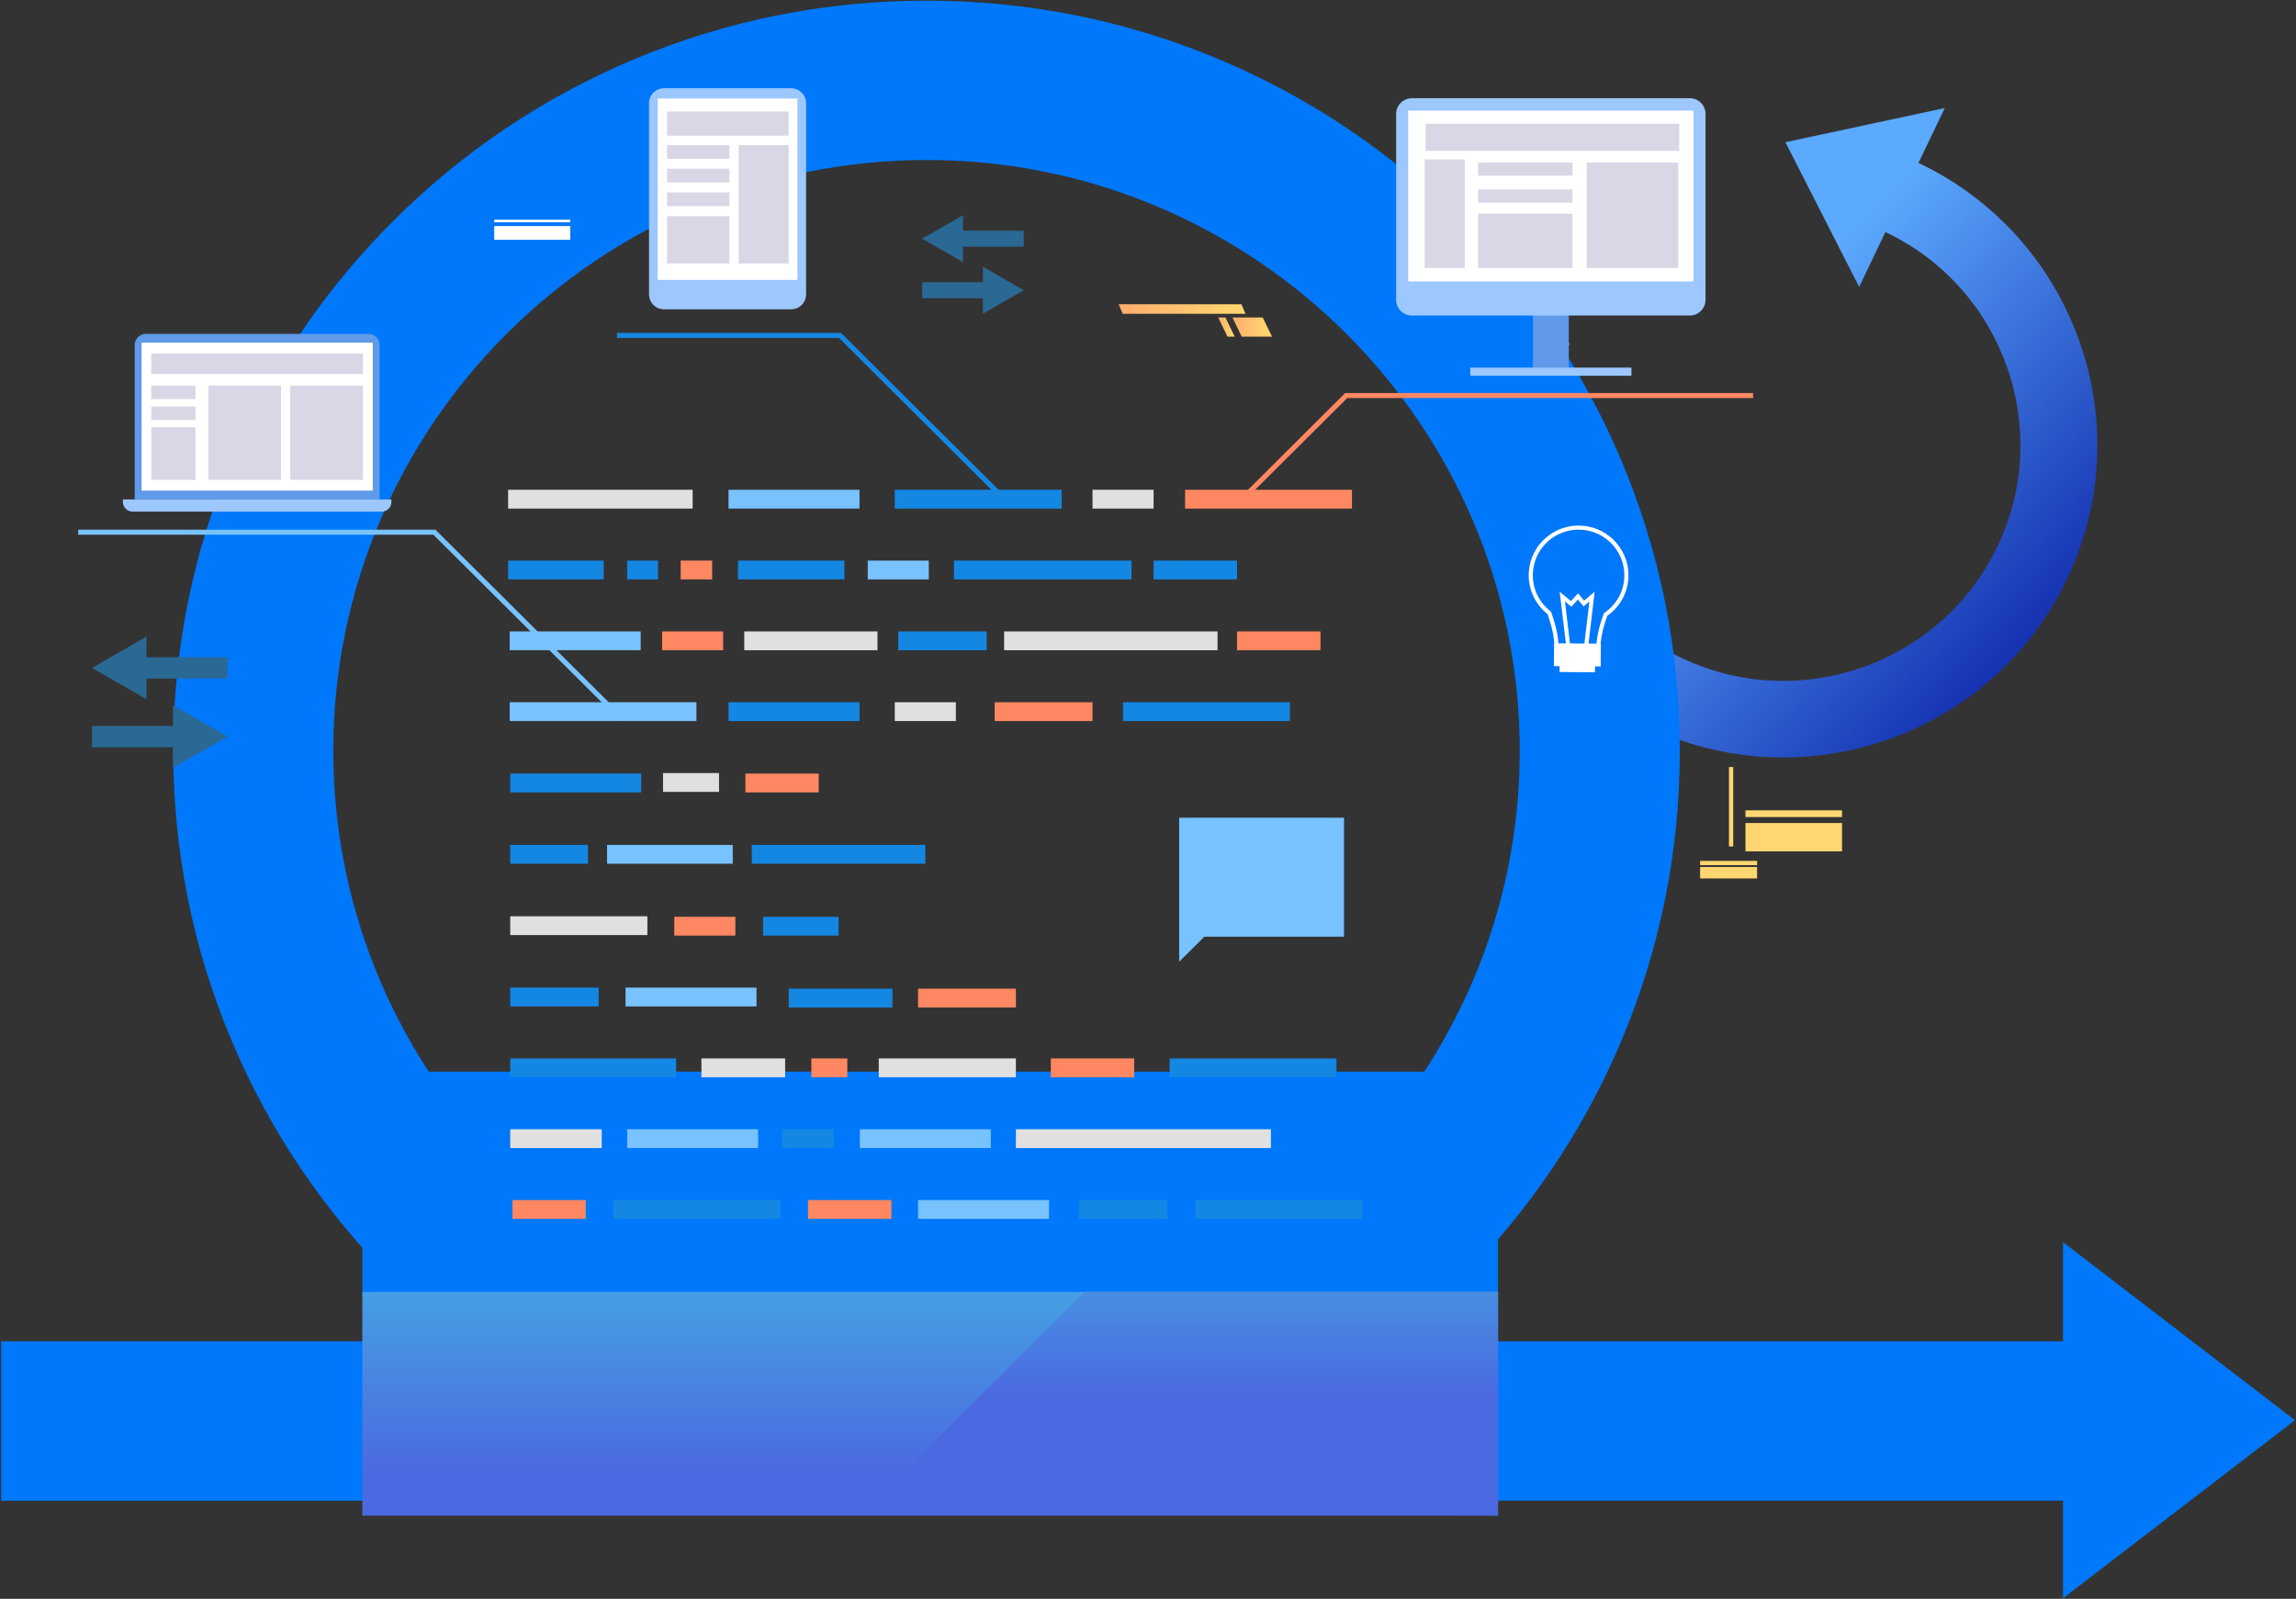 <svg width="326" height="227" viewBox="0 0 326 227" fill="none" xmlns="http://www.w3.org/2000/svg">
<rect x="0" y="0" width="326" height="227" fill="#333333" stroke="none"/>
<g clip-path="url(#clip0_1835_7613)">
<path d="M325.859 201.643L292.918 176.361V190.442H288.882H257.017H69.242V213.069H277.105H288.882H292.918V226.926L325.859 201.643Z" fill="#0078FB"/>
<path d="M276.125 15.341L253.505 20.195L263.977 40.738L267.703 32.947C284.45 40.888 291.586 60.913 283.611 77.587C275.636 94.26 255.524 101.366 238.777 93.425C222.03 85.485 214.894 65.46 222.869 48.786L213.01 44.112C202.446 66.198 211.899 92.724 234.082 103.241C256.265 113.759 282.907 104.348 293.471 82.261C304.035 60.175 294.582 33.649 272.398 23.131L276.125 15.341Z" fill="url(#paint0_linear_1835_7613)"/>
<path d="M131.553 213.069C117.12 213.069 103.111 210.252 89.918 204.696C77.18 199.332 65.743 191.655 55.924 181.879C46.105 172.103 38.395 160.716 33.007 148.034C27.427 134.898 24.598 120.951 24.598 106.58C24.598 92.209 27.427 78.262 33.007 65.126C38.395 52.444 46.105 41.057 55.924 31.281C65.743 21.505 77.18 13.828 89.918 8.464C103.111 2.908 117.12 0.091 131.553 0.091C145.987 0.091 159.996 2.908 173.189 8.464C185.927 13.828 197.364 21.505 207.183 31.281C217.002 41.057 224.712 52.444 230.099 65.126C235.68 78.262 238.509 92.209 238.509 106.58C238.509 120.951 235.68 134.898 230.099 148.034C224.712 160.716 217.001 172.103 207.183 181.879C197.364 191.655 185.927 199.332 173.189 204.696C159.996 210.252 145.987 213.069 131.553 213.069ZM131.553 22.717C85.109 22.717 47.323 60.338 47.323 106.58C47.323 152.822 85.109 190.443 131.553 190.443C177.998 190.443 215.784 152.822 215.784 106.58C215.784 60.338 177.998 22.717 131.553 22.717Z" fill="#0078FB"/>
<path d="M212.7 152.149H51.449V183.913H212.7V152.149Z" fill="#0078FB"/>
<path d="M131.552 190.441H0.164V213.069H131.552V190.441Z" fill="#0078FB"/>
<path d="M98.346 69.539H72.148V72.209H98.346V69.539Z" fill="#E0E0E0"/>
<path d="M124.591 89.649H105.676V92.32H124.591V89.649Z" fill="#E0E0E0"/>
<path d="M140.091 89.649H127.539V92.32H140.091V89.649Z" fill="#1487E3"/>
<path d="M165.736 170.386H153.184V173.057H165.736V170.386Z" fill="#1487E3"/>
<path d="M84.997 140.221H72.445V142.892H84.997V140.221Z" fill="#1487E3"/>
<path d="M172.876 89.649H142.57V92.32H172.876V89.649Z" fill="#E0E0E0"/>
<path d="M91.919 130.092H72.445V132.762H91.919V130.092Z" fill="#E0E0E0"/>
<path d="M144.243 150.276H124.77V152.947H144.243V150.276Z" fill="#E0E0E0"/>
<path d="M111.478 150.276H99.59V152.947H111.478V150.276Z" fill="#E0E0E0"/>
<path d="M95.998 150.276H72.445V152.947H95.998V150.276Z" fill="#1487E3"/>
<path d="M85.436 160.331H72.445V163.002H85.436V160.331Z" fill="#E0E0E0"/>
<path d="M122.039 69.539H103.441V72.209H122.039V69.539Z" fill="#78C2FF"/>
<path d="M122.039 99.704H103.441V102.374H122.039V99.704Z" fill="#1487E3"/>
<path d="M102.091 109.759H94.144V112.43H102.091V109.759Z" fill="#E0E0E0"/>
<path d="M104.044 119.962H86.195V122.633H104.044V119.962Z" fill="#78C2FF"/>
<path d="M131.382 119.962H106.742V122.633H131.382V119.962Z" fill="#1487E3"/>
<path d="M91.043 109.833H72.445V112.504H91.043V109.833Z" fill="#1487E3"/>
<path d="M83.48 119.962H72.445V122.633H83.48V119.962Z" fill="#1487E3"/>
<path d="M116.247 109.833H105.836V112.504H116.247V109.833Z" fill="#FF8761"/>
<path d="M83.169 170.386H72.758V173.057H83.169V170.386Z" fill="#FF8761"/>
<path d="M90.969 89.649H72.371V92.32H90.969V89.649Z" fill="#78C2FF"/>
<path d="M107.414 140.221H88.816V142.892H107.414V140.221Z" fill="#78C2FF"/>
<path d="M107.644 160.331H89.047V163.002H107.644V160.331Z" fill="#78C2FF"/>
<path d="M140.684 160.331H122.086V163.002H140.684V160.331Z" fill="#78C2FF"/>
<path d="M98.882 99.704H72.371V102.374H98.882V99.704Z" fill="#78C2FF"/>
<path d="M148.949 170.386H130.352V173.057H148.949V170.386Z" fill="#78C2FF"/>
<path d="M150.741 69.539H127.047V72.209H150.741V69.539Z" fill="#1487E3"/>
<path d="M110.792 170.386H87.098V173.057H110.792V170.386Z" fill="#1487E3"/>
<path d="M193.413 170.386H169.719V173.057H193.413V170.386Z" fill="#1487E3"/>
<path d="M189.764 150.276H166.07V152.947H189.764V150.276Z" fill="#1487E3"/>
<path d="M183.151 99.704H159.457V102.374H183.151V99.704Z" fill="#1487E3"/>
<path d="M120.307 150.276H115.199V152.947H120.307V150.276Z" fill="#FF8761"/>
<path d="M191.96 69.539H168.266V72.209H191.96V69.539Z" fill="#FF8761"/>
<path d="M155.124 99.704H141.23V102.375H155.124V99.704Z" fill="#FF8761"/>
<path d="M144.245 140.37H130.352V143.04H144.245V140.37Z" fill="#FF8761"/>
<path d="M163.794 69.539H155.121V72.209H163.794V69.539Z" fill="#E0E0E0"/>
<path d="M135.72 99.704H127.047V102.374H135.72V99.704Z" fill="#E0E0E0"/>
<path d="M85.717 79.594H72.148V82.264H85.717V79.594Z" fill="#1487E3"/>
<path d="M119.064 130.166H108.352V132.837H119.064V130.166Z" fill="#1487E3"/>
<path d="M93.428 79.594H89.047V82.264H93.428V79.594Z" fill="#1487E3"/>
<path d="M180.454 160.331H144.242V163.002H180.454V160.331Z" fill="#E0E0E0"/>
<path d="M101.119 79.594H96.648V82.264H101.119V79.594Z" fill="#FF8761"/>
<path d="M175.64 79.594H163.793V82.264H175.64V79.594Z" fill="#1487E3"/>
<path d="M187.492 89.649H175.645V92.32H187.492V89.649Z" fill="#FF8761"/>
<path d="M161.046 150.276H149.199V152.947H161.046V150.276Z" fill="#FF8761"/>
<path d="M126.57 170.386H114.723V173.057H126.57V170.386Z" fill="#FF8761"/>
<path d="M160.656 79.594H135.449V82.264H160.656V79.594Z" fill="#1487E3"/>
<path d="M126.716 140.37H111.988V143.04H126.716V140.37Z" fill="#1487E3"/>
<path d="M118.407 160.331H111.043V163.002H118.407V160.331Z" fill="#1487E3"/>
<path d="M131.876 79.594H123.203V82.264H131.876V79.594Z" fill="#78C2FF"/>
<path d="M102.681 89.649H94.008V92.32H102.681V89.649Z" fill="#FF8761"/>
<path d="M104.411 130.166H95.738V132.837H104.411V130.166Z" fill="#FF8761"/>
<path d="M119.892 79.594H104.781V82.264H119.892V79.594Z" fill="#1487E3"/>
<path d="M68.828 180.805C68.825 180.804 68.821 180.803 68.816 180.804C68.865 180.826 68.872 180.828 68.828 180.805Z" fill="#323657"/>
<path d="M176.302 47.798H180.607L179.289 45.077H174.984L176.302 47.798Z" fill="url(#paint1_linear_1835_7613)"/>
<path d="M174.287 47.798H175.312L173.995 45.077H172.969L174.287 47.798Z" fill="url(#paint2_linear_1835_7613)"/>
<path d="M159.411 44.557H176.844L176.265 43.197H158.832L159.411 44.557Z" fill="url(#paint3_linear_1835_7613)"/>
<path d="M247.832 116.007H261.543V115.05H247.832V116.007Z" fill="#FFD770"/>
<path d="M247.832 120.877H261.543V116.854H247.832V120.877Z" fill="#FFD770"/>
<path d="M241.392 122.831H249.48V122.23H241.392V122.831Z" fill="#FFD770"/>
<path d="M241.392 124.722H249.48V123.094H241.392V124.722Z" fill="#FFD770"/>
<path d="M245.49 120.178H246.094V108.906H245.49V120.178Z" fill="#FFD770"/>
<path d="M70.173 34.046H80.973V32.099H70.173V34.046Z" fill="white"/>
<path d="M70.173 31.556H80.973V31.189H70.173V31.556Z" fill="white"/>
<path d="M177.264 70.479L191.29 56.514H248.915V55.802H190.994L176.758 69.976L177.264 70.479Z" fill="#FF8761"/>
<path d="M212.7 183.423H51.449V215.187H212.7V183.423Z" fill="url(#paint4_linear_1835_7613)"/>
<path d="M88.124 102.396L88.63 101.893L61.826 75.206H11.098V75.918H61.53L88.124 102.396Z" fill="#78C2FF"/>
<path d="M141.53 70.295L142.036 69.791L119.414 47.268H87.598V47.98H119.118L141.53 70.295Z" fill="#1487E3"/>
<path d="M212.701 215.187V183.423H154.018L122.477 214.827L212.701 215.187Z" fill="url(#paint5_linear_1835_7613)"/>
<path d="M222.744 37.388H217.656V52.772H222.744V37.388Z" fill="#609AE8"/>
<path d="M239.928 44.798H200.469C199.235 44.798 198.234 43.803 198.234 42.574V16.169C198.234 14.941 199.235 13.945 200.469 13.945H239.928C241.162 13.945 242.162 14.941 242.162 16.169V42.574C242.162 43.803 241.162 44.798 239.928 44.798Z" fill="#9CC7FF"/>
<path d="M240.44 15.705H199.953V39.963H240.44V15.705Z" fill="white"/>
<path d="M208.754 53.352H231.641V52.191H208.754V53.352Z" fill="#9CC7FF"/>
<path d="M225.28 38.044H238.293V23.067H225.28V38.044Z" fill="#D7D7E6"/>
<path d="M209.862 24.934H223.27V23.067H209.862V24.934Z" fill="#D7D7E6"/>
<path d="M209.862 28.768H223.27V26.901H209.862V28.768Z" fill="#D7D7E6"/>
<path d="M209.862 38.044H223.27V30.343H209.862V38.044Z" fill="#D7D7E6"/>
<path d="M202.28 38.044H207.969V22.641H202.28V38.044Z" fill="#D7D7E6"/>
<path d="M202.412 21.419L238.426 21.419V17.573L202.412 17.573V21.419Z" fill="#D7D7E6"/>
<path d="M94.29 43.922H112.317C113.498 43.922 114.455 42.969 114.455 41.794V14.659C114.455 13.483 113.498 12.53 112.317 12.53H94.29C93.109 12.53 92.152 13.483 92.152 14.659V41.793C92.152 42.969 93.109 43.922 94.29 43.922Z" fill="#9CC7FF"/>
<path d="M93.385 39.744H113.223V13.982L93.385 13.982V39.744Z" fill="white"/>
<path d="M94.716 19.264L111.98 19.264V15.834L94.716 15.834V19.264Z" fill="#D7D7E6"/>
<path d="M104.874 37.403H111.98V20.593H104.874V37.403Z" fill="#D7D7E6"/>
<path d="M94.72 22.54H103.559V20.593H94.72V22.54Z" fill="#D7D7E6"/>
<path d="M94.72 25.905H103.559V23.958H94.72V25.905Z" fill="#D7D7E6"/>
<path d="M94.72 29.271H103.559V27.324H94.72V29.271Z" fill="#D7D7E6"/>
<path d="M94.72 37.403H103.559V30.689H94.72V37.403Z" fill="#D7D7E6"/>
<path d="M19.129 70.911H53.896V48.967C53.896 48.105 53.194 47.407 52.329 47.407H20.695C19.83 47.407 19.129 48.105 19.129 48.967V70.911Z" fill="#609AE8"/>
<path d="M20.1 69.66H52.926V48.658H20.1V69.66Z" fill="white"/>
<path d="M17.453 70.911H55.573V71.276C55.573 72.028 54.961 72.638 54.205 72.638H18.821C18.066 72.638 17.453 72.028 17.453 71.276V70.911H17.453Z" fill="#9CC7FF"/>
<path d="M21.473 53.105L51.52 53.105V50.185H21.473V53.105Z" fill="#D7D7E6"/>
<path d="M41.218 68.134H51.52V54.754H41.218V68.134Z" fill="#D7D7E6"/>
<path d="M29.597 68.134H39.898V54.754H29.597V68.134Z" fill="#D7D7E6"/>
<path d="M21.472 56.666H27.754V54.755H21.472V56.666Z" fill="#D7D7E6"/>
<path d="M21.472 59.622H27.754V57.71H21.472V59.622Z" fill="#D7D7E6"/>
<path d="M21.472 68.134H27.754V60.665H21.472V68.134Z" fill="#D7D7E6"/>
<path d="M32.298 104.581L24.561 100.134V103.066H13.059V106.096H24.561V109.029L32.298 104.581Z" fill="#2A6993"/>
<path d="M13.059 94.826L20.796 99.273V96.341H32.298V93.311H20.796V90.378L13.059 94.826Z" fill="#2A6993"/>
<path d="M145.357 41.201L139.558 37.868V40.066H130.938V42.336H139.558V44.534L145.357 41.201Z" fill="#2A6993"/>
<path d="M130.938 33.889L136.736 37.223V35.025H145.357V32.754H136.736V30.556L130.938 33.889Z" fill="#2A6993"/>
<path d="M223.69 94.109C222.92 94.05 222.205 93.765 221.653 93.293C221.027 92.756 220.683 92.043 220.685 91.284C220.579 89.789 220.111 88.244 219.725 87.186C217.887 85.726 216.897 83.471 217.075 81.137C217.37 77.26 220.778 74.346 224.672 74.639C228.566 74.934 231.494 78.327 231.198 82.204C231.038 84.314 229.951 86.215 228.213 87.435C227.685 88.865 227.367 90.175 227.27 91.328C227.252 92.88 225.769 94.132 223.958 94.119C223.868 94.119 223.779 94.115 223.69 94.109ZM224.628 75.215C221.053 74.945 217.924 77.621 217.653 81.181C217.488 83.35 218.42 85.443 220.147 86.782L220.213 86.833L220.241 86.91C220.646 88.008 221.152 89.652 221.264 91.254L221.264 91.276C221.26 91.868 221.533 92.429 222.031 92.855C222.543 93.294 223.229 93.538 223.962 93.543C225.459 93.552 226.682 92.552 226.691 91.313V91.302L226.692 91.291C226.795 90.06 227.134 88.666 227.702 87.149L227.734 87.063L227.809 87.012C229.446 85.894 230.471 84.126 230.621 82.16C230.892 78.6 228.204 75.485 224.628 75.215Z" fill="white"/>
<path d="M222.377 91.704L221.449 84.02L223.058 85.345L224.056 84.243L224.919 85.277L226.422 84.008L225.508 91.704L224.932 91.637L225.674 85.395L224.847 86.094L224.038 85.124L223.117 86.142L222.197 85.385L222.952 91.635L222.377 91.704Z" fill="white"/>
<path d="M226.476 93.432L221.453 93.399L221.44 95.414L226.463 95.448L226.476 93.432Z" fill="white"/>
<path d="M227.299 91.379L220.66 91.335L220.638 94.579L227.277 94.624L227.299 91.379Z" fill="white"/>
<path d="M190.833 116.101H167.426V132.993V136.55L170.999 132.993H190.833V116.101Z" fill="#78C2FF"/>
</g>
<defs>
<linearGradient id="paint0_linear_1835_7613" x1="198.727" y1="12.533" x2="307.455" y2="113.097" gradientUnits="userSpaceOnUse">
<stop offset="0.409" stop-color="#5CAAFF"/>
<stop offset="0.798" stop-color="#1633B2"/>
</linearGradient>
<linearGradient id="paint1_linear_1835_7613" x1="174.984" y1="46.438" x2="180.607" y2="46.438" gradientUnits="userSpaceOnUse">
<stop stop-color="#FFAE70"/>
<stop offset="1" stop-color="#FFD970"/>
</linearGradient>
<linearGradient id="paint2_linear_1835_7613" x1="172.969" y1="46.438" x2="175.312" y2="46.438" gradientUnits="userSpaceOnUse">
<stop stop-color="#FFAE70"/>
<stop offset="1" stop-color="#FFD970"/>
</linearGradient>
<linearGradient id="paint3_linear_1835_7613" x1="158.832" y1="43.877" x2="176.844" y2="43.877" gradientUnits="userSpaceOnUse">
<stop stop-color="#FFAE70"/>
<stop offset="1" stop-color="#FFD970"/>
</linearGradient>
<linearGradient id="paint4_linear_1835_7613" x1="132.074" y1="156.961" x2="132.074" y2="209.414" gradientUnits="userSpaceOnUse">
<stop stop-color="#40D5E6"/>
<stop offset="1" stop-color="#4B69E0"/>
</linearGradient>
<linearGradient id="paint5_linear_1835_7613" x1="167.589" y1="155.02" x2="167.589" y2="198.259" gradientUnits="userSpaceOnUse">
<stop stop-color="#40D5E6"/>
<stop offset="1" stop-color="#4B69E0"/>
</linearGradient>
<clipPath id="clip0_1835_7613">
<rect width="326" height="227" fill="white"/>
</clipPath>
</defs>
</svg>
